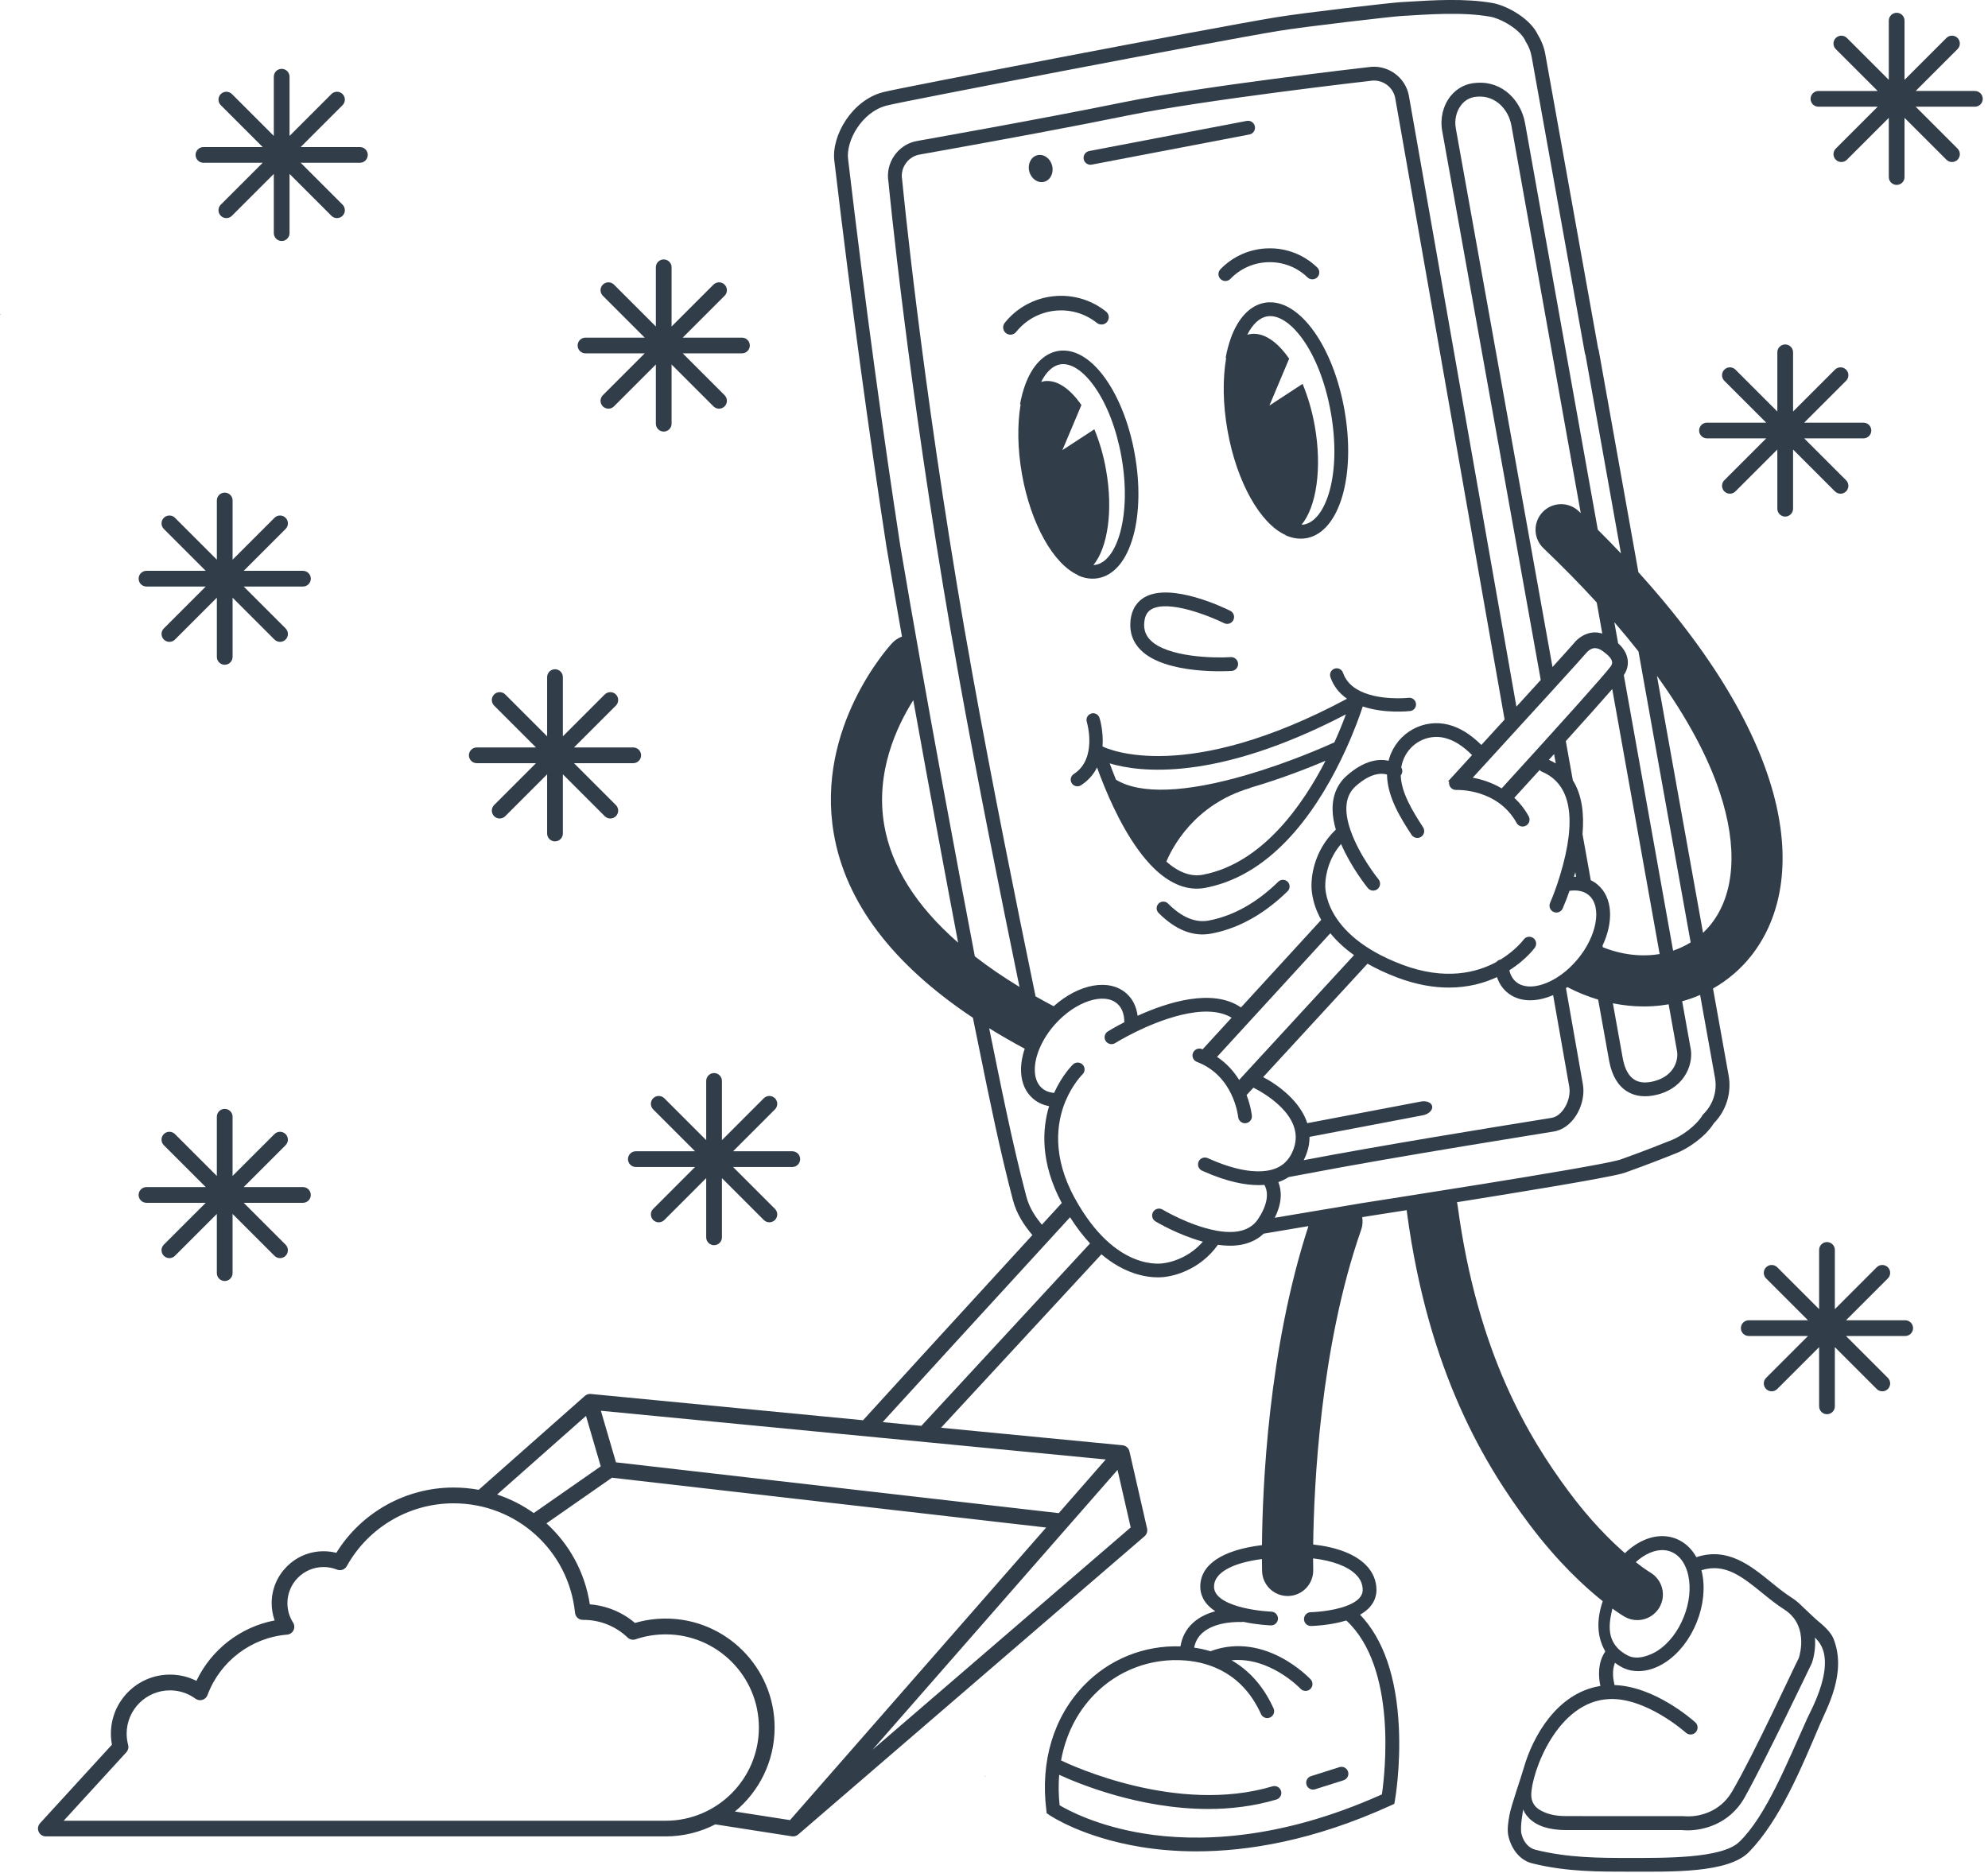 <svg width="226" height="213" viewBox="0 0 226 213" fill="none" xmlns="http://www.w3.org/2000/svg">
<g clip-path="url(#clip0_2451_43432)">
<path d="M-0.001 35.751C0.024 35.776 0.056 35.803 0.081 35.823C0.066 35.793 0.051 35.761 0.036 35.73L0 35.751H-0.001Z" fill="#313D49"/>
<path d="M206.448 184.136C206.307 184.02 205.07 182.842 204.61 182.402C204.335 182.137 204.027 181.896 203.689 181.681C202.892 181.172 202.102 180.534 201.34 179.915L201.315 179.895C199.018 178.031 196.413 175.917 192.91 177.049L192.846 177.07L192.812 177.011C192.274 176.055 191.492 175.352 190.557 174.979C189.091 174.394 187.414 174.657 185.832 175.717C185.447 175.974 185.079 176.275 184.729 176.615C183.021 175.127 180.724 172.833 178.308 169.568C173.804 163.484 167.963 153.94 165.703 137.071C165.687 136.946 165.661 136.826 165.628 136.706C173.214 135.496 182.267 134.007 184.35 133.459C184.523 133.413 184.661 133.372 184.761 133.336C187.267 132.446 189.872 131.414 190.665 131.09C191.793 130.635 193.786 129.379 194.827 127.738C196.241 126.299 196.87 124.279 196.513 122.287L194.739 112.407C196.42 111.452 197.907 110.183 199.118 108.638C205.32 100.719 204.685 85.429 186.257 65.066L181.729 39.728C181.718 39.724 181.707 39.721 181.695 39.717L175.671 6.151C175.533 5.382 175.256 4.658 174.849 3.994C173.965 2.067 171.257 0.619 169.667 0.342C166.553 -0.2 163.054 0.013 159.966 0.202L159.144 0.252C158.092 0.315 148.178 1.448 145.017 1.974C137.234 3.265 102.186 10.021 100.681 10.415C100.571 10.436 100.464 10.463 100.359 10.49C96.847 11.412 94.512 15.425 94.847 18.26C96.817 34.945 98.85 49.606 100.766 62.114C101.33 65.454 101.929 68.914 102.538 72.388C102.122 72.54 101.734 72.788 101.41 73.137C101.054 73.521 92.714 82.692 94.786 94.781C96.125 102.598 101.439 109.623 110.602 115.732C110.843 116.909 111.084 118.092 111.324 119.278C112.47 124.924 113.655 130.762 115.148 136.447C115.592 138.135 116.484 139.39 117.362 140.443C106.666 152.122 100.477 158.887 98.115 161.498L67.166 158.51C66.916 158.485 66.673 158.567 66.489 158.732L54.418 169.407C53.49 169.238 52.536 169.15 51.561 169.15C46.122 169.15 41.082 171.977 38.234 176.575C37.764 176.455 37.278 176.396 36.784 176.396C33.532 176.396 30.884 179.043 30.884 182.295C30.884 182.971 30.998 183.636 31.222 184.263C27.353 184.996 24.026 187.562 22.331 191.134C21.403 190.666 20.378 190.423 19.32 190.423C15.619 190.423 12.608 193.433 12.608 197.134C12.608 197.556 12.647 197.977 12.726 198.39L4.553 207.322C4.314 207.583 4.251 207.962 4.394 208.286C4.537 208.611 4.859 208.82 5.213 208.82H75.673C77.706 208.82 79.624 208.325 81.319 207.453L90.021 208.81C90.067 208.817 90.112 208.82 90.159 208.82C90.371 208.82 90.579 208.743 90.743 208.604L130.115 174.691V174.687C130.355 174.478 130.48 174.147 130.403 173.813L128.397 165.036C128.311 164.66 127.995 164.382 127.61 164.344L106.979 162.352C111.092 157.908 117.628 150.842 125.213 142.63C127.844 144.861 130.274 145.249 131.637 145.249C132.203 145.249 132.586 145.183 132.722 145.154C133.149 145.095 136.314 144.562 138.454 141.548C138.944 141.618 139.4 141.652 139.822 141.652C141.668 141.652 142.875 141.031 143.66 140.28C144.805 140.087 146.004 139.885 147.268 139.673C147.778 139.587 148.269 139.504 148.747 139.424C144.164 153.47 143.519 169.252 143.464 175.699C138.967 176.248 136.45 177.907 136.45 180.417C136.45 181.279 136.804 182.338 138.161 183.216C137.277 183.459 136.351 183.866 135.606 184.553C134.839 185.257 134.37 186.151 134.197 187.213C130.069 187.072 126.105 188.663 123.228 191.649C119.775 195.234 118.258 200.27 118.949 205.835L118.992 206.185L119.284 206.385C119.436 206.489 123.06 208.933 129.695 210.022C131.477 210.315 133.587 210.521 135.992 210.521C141.785 210.521 149.299 209.33 158.133 205.291L158.507 205.119L158.579 204.715C158.605 204.562 159.237 200.919 159.026 196.439C158.756 190.702 157.273 186.393 154.618 183.611C156.118 182.754 156.474 181.653 156.48 180.82C156.487 179.736 156.059 178.737 155.244 177.927C154.014 176.707 151.947 175.921 149.285 175.629C149.364 169.216 150.057 153.211 154.74 139.841C154.908 139.361 154.938 138.868 154.86 138.401C155.108 138.362 155.684 138.271 156.506 138.144C157.404 138.003 158.573 137.82 159.921 137.609C159.925 137.686 159.93 137.763 159.941 137.842C162.392 156.15 168.872 166.684 173.874 173.348C177.107 177.653 180.166 180.457 182.201 182.075C181.525 184.077 181.485 185.998 182.469 187.744L182.494 187.789L182.465 187.832C181.634 189.089 181.707 190.591 181.916 191.629L181.934 191.715L181.848 191.73C176.998 192.547 174.253 197.44 173.225 201.038C172.911 202.137 171.773 205.382 171.6 206.38C171.471 207.111 171.298 208.062 171.489 208.836C171.881 210.421 172.885 211.559 174.175 211.883C178.078 212.859 181.796 212.831 185.233 212.831C189.958 212.831 196.464 213.027 198.835 210.587C202.325 206.995 204.744 201.136 206.901 196.065C207.689 194.209 209.972 190.228 208.444 186.362C208.129 185.568 207.355 184.885 206.45 184.138L206.448 184.136ZM195.499 90.074C197.571 96.298 197.231 101.618 194.541 105.053C194.251 105.423 193.936 105.765 193.604 106.077L189.728 84.479L188.363 76.849C191.716 81.499 194.126 85.949 195.499 90.072V90.074ZM190.62 119.369C190.875 120.424 190.405 122.321 188.056 122.939C188.051 122.939 188.045 122.943 188.04 122.943C187.121 123.184 186.366 123.125 185.794 122.766C185.154 122.364 184.716 121.572 184.493 120.42L183.356 114.087C184.521 114.322 185.698 114.445 186.865 114.445C187.507 114.445 188.147 114.409 188.782 114.336C189.089 114.3 189.393 114.254 189.695 114.202L190.62 119.369ZM182.211 107.712L182.179 107.531C183.468 104.785 183.329 102.028 181.609 100.583C181.374 100.387 181.119 100.224 180.843 100.092L179.903 94.851C180.101 92.595 179.864 90.412 178.803 88.729L178.004 84.274C180.329 81.699 182.138 79.674 183.282 78.356L184.114 83.001L188.673 108.484C186.627 108.829 184.393 108.581 182.213 107.712H182.211ZM148.545 131.146C148.777 130.499 148.876 129.875 148.87 129.274L161.756 126.821C161.779 126.816 161.802 126.812 161.824 126.807C162.435 126.665 162.875 126.233 162.816 125.816C162.755 125.385 162.183 125.135 161.536 125.258L148.615 127.718C147.833 125.296 145.432 123.44 143.598 122.48C147.604 118.132 151.608 113.78 155.462 109.584C156.431 110.136 157.545 110.665 158.831 111.152C161.021 111.979 162.984 112.299 164.713 112.299C166.928 112.299 168.757 111.772 170.18 111.109C170.413 111.808 170.804 112.401 171.346 112.854C172.051 113.446 172.943 113.746 173.949 113.746C174.557 113.746 175.208 113.637 175.882 113.415C176.109 113.34 176.336 113.252 176.563 113.156L178.396 123.574C178.644 125.001 177.704 126.774 176.533 127.082C176.493 127.093 176.454 127.102 176.415 127.109L176.352 127.12H176.349C176.166 127.152 175.574 127.246 174.668 127.393C169.81 128.176 156.982 130.247 148.205 131.927C148.332 131.682 148.446 131.423 148.545 131.148V131.146ZM138.357 120.177C142.7 115.437 147.057 110.681 151.236 106.12C151.904 106.945 152.782 107.79 153.93 108.607C149.687 113.224 145.268 118.026 140.868 122.802C140.288 121.867 139.48 120.928 138.357 120.177ZM129.327 115.505C129.192 114.468 128.769 113.601 128.073 112.981C126.103 111.214 122.638 111.878 119.783 114.422C119.078 114.05 118.392 113.674 117.725 113.297C115.461 102.348 112.751 88.853 110.625 77.074L110.496 76.361C110.421 75.942 110.346 75.527 110.275 75.111L110.278 75.088L110.224 74.798C110.051 73.863 109.888 72.935 109.727 72.014L109.67 71.69L109.667 71.685C104.711 43.012 102.59 20.753 102.569 20.535L102.563 20.474L102.553 20.413C102.442 19.762 102.592 19.11 102.976 18.571C103.311 18.099 103.793 17.763 104.34 17.618C104.41 17.601 104.475 17.588 104.546 17.577L104.637 17.565L104.709 17.545L105.124 17.472C114.358 15.827 122.534 14.291 128.145 13.143C136.945 11.35 155.543 9.219 155.709 9.203L155.754 9.197L155.804 9.19C157.129 8.976 158.391 9.873 158.618 11.191L171.046 81.819C170.216 82.727 169.335 83.693 168.403 84.71C167.195 83.512 165.982 82.759 164.718 82.421C161.836 81.653 158.861 83.305 157.947 86.183C157.913 86.291 157.883 86.398 157.856 86.505C156.791 86.271 155.119 86.401 153.061 88.241C151.965 89.228 150.908 91.075 151.86 94.334C149.178 96.879 149.095 100.086 149.097 100.517C149.078 100.841 149.04 102.527 150.199 104.602C147.215 107.86 144.15 111.205 141.078 114.558C137.826 112.323 132.672 113.984 129.325 115.507L129.327 115.505ZM176.511 40.502L179.703 58.347C179.628 58.276 179.554 58.204 179.479 58.133C178.317 57.024 176.477 57.069 175.369 58.231C174.26 59.393 174.303 61.233 175.465 62.341C177.638 64.412 179.656 66.472 181.519 68.508L182.15 72.037C181.889 71.962 181.621 71.919 181.349 71.914H181.303C181.24 71.914 181.18 71.916 181.126 71.919C180.296 71.978 179.458 72.454 178.882 73.192C178.714 73.394 177.872 74.329 176.492 75.849L171.648 48.862L165.498 14.591C165.326 13.635 165.559 12.641 166.118 11.931C166.435 11.532 167.003 11.044 167.929 10.992C170.066 10.822 171.5 12.505 171.815 14.254L176.51 40.504L176.511 40.502ZM180.287 74.299C180.513 74.008 180.883 73.729 181.255 73.702C181.269 73.702 181.285 73.702 181.303 73.702C181.308 73.702 181.314 73.702 181.319 73.702C181.609 73.707 181.886 73.813 182.12 73.983C182.717 74.412 183.629 75.08 183.118 75.767C182.342 76.809 177.584 82.107 170.713 89.647C169.558 88.956 168.375 88.609 167.423 88.434C174.931 80.224 180.014 74.649 180.284 74.299H180.287ZM179.322 109.101C178.178 110.467 176.783 111.47 175.394 111.926C174.135 112.339 173.054 112.242 172.351 111.652C171.972 111.336 171.713 110.885 171.587 110.336C173.479 109.131 174.443 107.819 174.484 107.76C174.738 107.409 174.659 106.92 174.309 106.668C173.958 106.414 173.47 106.492 173.216 106.841C173.195 106.87 172.308 108.053 170.601 109.104C170.406 109.137 170.234 109.24 170.116 109.389C167.904 110.588 164.303 111.545 159.385 109.686C150.261 106.233 150.656 100.665 150.662 100.61L150.665 100.565V100.519C150.665 100.496 150.644 98.064 152.457 95.972C153.612 98.654 155.414 100.878 155.5 100.984C155.654 101.173 155.879 101.272 156.106 101.272C156.279 101.272 156.455 101.214 156.601 101.095C156.936 100.821 156.986 100.328 156.714 99.993C156.692 99.966 154.504 97.265 153.526 94.399C152.741 92.139 152.938 90.458 154.111 89.403C155.822 87.873 157.055 87.894 157.677 88.071C157.711 90.687 159.324 93.171 160.468 94.93C160.619 95.16 160.869 95.286 161.125 95.286C161.271 95.286 161.42 95.245 161.55 95.159C161.913 94.923 162.015 94.438 161.779 94.075C160.468 92.058 159.303 90.083 159.24 88.171C159.458 87.907 159.469 87.542 159.297 87.263C159.331 87.059 159.378 86.856 159.442 86.653C160.102 84.574 162.244 83.378 164.316 83.93C165.326 84.201 166.324 84.835 167.348 85.863C166.474 86.82 165.564 87.816 164.62 88.847C164.665 88.858 164.706 88.872 164.749 88.887C164.736 88.949 164.727 89.012 164.731 89.078C164.75 89.509 165.119 89.84 165.546 89.825C165.739 89.818 170.266 89.688 172.413 93.582C172.557 93.841 172.823 93.986 173.1 93.986C173.227 93.986 173.357 93.954 173.477 93.888C173.856 93.678 173.994 93.203 173.785 92.824C173.316 91.973 172.755 91.282 172.152 90.719C173.157 89.616 174.116 88.561 175.024 87.562C175.097 87.642 175.187 87.708 175.294 87.753C178.61 89.153 179.302 93.119 177.346 99.543C176.991 100.712 176.62 101.735 176.215 102.672C176.043 103.068 176.225 103.53 176.622 103.701C176.724 103.746 176.83 103.766 176.933 103.766C177.235 103.766 177.523 103.589 177.652 103.294C177.924 102.668 178.179 102.008 178.424 101.298C179.052 101.209 179.939 101.22 180.604 101.779C182.149 103.076 181.562 106.426 179.324 109.099L179.322 109.101ZM179.174 99.696C179.095 99.693 179.013 99.696 178.932 99.7C178.982 99.528 179.032 99.357 179.081 99.181L179.174 99.696ZM176.862 86.811C176.62 86.661 176.359 86.525 176.082 86.4C176.281 86.18 176.477 85.963 176.672 85.749L176.864 86.811H176.862ZM185.719 83.038L184.598 76.77C184.972 76.235 185.127 75.601 185.029 74.971C184.906 74.179 184.435 73.587 183.949 73.144L183.522 70.754C184.485 71.869 185.401 72.976 186.266 74.074L188.022 83.897L192.197 107.161C191.573 107.551 190.904 107.865 190.201 108.1L185.719 83.038ZM96.409 18.078C96.164 16.009 97.972 12.746 100.757 12.015C100.852 11.99 100.949 11.969 101.045 11.949C101.052 11.947 101.063 11.944 101.077 11.94C102.49 11.568 137.64 4.795 145.273 3.528C148.377 3.013 158.271 1.883 159.233 1.824C162.464 1.633 166.193 1.338 169.394 1.894C170.595 2.103 172.891 3.351 173.449 4.733C173.772 5.233 174.005 5.806 174.117 6.43L180.193 40.277C180.203 40.277 180.214 40.28 180.225 40.282L184.274 62.93C183.429 62.041 182.553 61.142 181.641 60.235L177.911 39.386L173.366 13.975C172.928 11.529 170.878 9.178 167.826 9.421C166.658 9.485 165.614 10.03 164.885 10.953C164.05 12.011 163.699 13.474 163.949 14.867L170.1 49.138L175.136 77.206L175.156 77.317C174.344 78.207 173.418 79.225 172.388 80.353L160.172 10.924C159.798 8.759 157.717 7.288 155.553 7.638C155.316 7.66 136.621 9.811 127.828 11.604C118.111 13.59 104.503 15.982 104.364 16.011L104.326 16.022C104.192 16.041 104.069 16.065 103.94 16.099C103.033 16.336 102.243 16.887 101.696 17.658C101.065 18.539 100.818 19.614 101.002 20.681C101.029 20.967 103.193 43.547 108.172 72.28C108.172 72.282 108.175 72.284 108.177 72.288C108.34 73.214 108.504 74.147 108.678 75.086C108.678 75.089 108.678 75.091 108.676 75.095C108.801 75.847 108.943 76.597 109.077 77.355C111.122 88.69 113.704 101.59 115.896 112.223C114.04 111.093 112.35 109.936 110.822 108.75C109.202 100.265 105.315 79.675 102.331 61.973C100.42 49.488 98.387 34.818 96.411 18.08L96.409 18.078ZM100.527 93.857C99.475 87.839 101.95 82.581 103.824 79.623C105.799 90.628 107.745 100.993 108.921 107.19C104.167 103.042 101.353 98.582 100.527 93.857ZM116.672 136.048C115.014 129.735 113.757 123.322 112.452 116.923C113.732 117.715 115.079 118.491 116.493 119.251C116.182 120.173 116.035 121.089 116.08 121.943C116.144 123.157 116.593 124.171 117.374 124.872C117.898 125.344 118.54 125.65 119.264 125.78C118.467 128.412 118.258 132.215 120.703 136.796C119.929 137.641 119.173 138.466 118.44 139.267C117.761 138.423 117.035 137.427 116.672 136.047V136.048ZM125.702 165.96L120.362 172.061L70.025 166.284L68.31 160.42L125.702 165.959V165.96ZM66.617 161.008L68.294 166.74L60.674 172.054C59.412 171.154 58.012 170.441 56.514 169.946L66.617 161.008ZM7.246 207.032L14.364 199.253C14.569 199.028 14.646 198.711 14.568 198.416C14.455 197.998 14.398 197.567 14.398 197.136C14.398 194.422 16.606 192.214 19.32 192.214C20.371 192.214 21.376 192.541 22.223 193.162C22.45 193.328 22.742 193.376 23.008 193.296C23.276 193.215 23.493 193.013 23.589 192.75C25.014 188.912 28.565 186.214 32.636 185.878C32.949 185.853 33.224 185.665 33.364 185.384C33.503 185.104 33.485 184.769 33.316 184.506C32.895 183.847 32.674 183.083 32.674 182.3C32.674 180.033 34.517 178.19 36.784 178.19C37.313 178.19 37.825 178.288 38.307 178.483C38.726 178.651 39.203 178.483 39.423 178.088C41.873 173.682 46.523 170.945 51.561 170.945C58.709 170.945 64.645 176.298 65.371 183.398C65.419 183.872 65.829 184.224 66.306 184.201H66.338C68.214 184.201 69.995 184.914 71.348 186.208C71.589 186.439 71.938 186.516 72.256 186.409C73.35 186.035 74.5 185.846 75.675 185.846C81.518 185.846 86.272 190.6 86.272 196.443C86.272 202.285 81.518 207.04 75.675 207.04H7.246V207.032ZM88.06 196.435C88.06 189.606 82.503 184.05 75.675 184.05C74.484 184.05 73.313 184.219 72.185 184.549C70.733 183.317 68.949 182.583 67.052 182.434C66.496 178.774 64.701 175.569 62.122 173.225L69.567 168.034L118.93 173.698L89.81 206.968L83.547 205.992C86.302 203.718 88.06 200.279 88.06 196.435ZM128.538 173.688L99.191 198.967L127.043 167.146L128.54 173.688H128.538ZM100.337 161.714C103.872 157.827 111.937 149.016 121.647 138.416C122.397 139.597 123.16 140.581 123.918 141.394C115.704 150.287 108.728 157.831 104.743 162.138L100.337 161.712V161.714ZM138.155 139.914C135.177 139.347 132.194 137.563 132.164 137.545C131.794 137.321 131.313 137.439 131.089 137.811C130.866 138.181 130.984 138.662 131.354 138.886C131.47 138.956 133.925 140.425 136.746 141.192C134.921 143.302 132.523 143.604 132.496 143.608L132.407 143.624C132.187 143.672 126.856 144.738 122.193 136.267C119.579 131.511 120.131 127.722 121.061 125.376C121.074 125.346 121.086 125.316 121.099 125.285L121.118 125.237C121.941 123.265 123.047 122.181 123.06 122.171C123.371 121.87 123.38 121.375 123.08 121.064C122.779 120.753 122.284 120.744 121.973 121.044C121.921 121.094 120.757 122.233 119.831 124.277C119.27 124.23 118.789 124.039 118.422 123.708C117.832 123.179 117.673 122.41 117.644 121.859C117.557 120.209 118.445 118.133 119.965 116.446C122.295 113.853 125.531 112.8 127.031 114.146C127.68 114.726 127.814 115.604 127.814 116.238C127.814 116.238 127.814 116.238 127.814 116.24C126.689 116.821 125.976 117.263 125.942 117.286C125.575 117.515 125.463 117.998 125.692 118.364C125.84 118.602 126.096 118.732 126.357 118.732C126.498 118.732 126.641 118.695 126.77 118.614C126.779 118.609 127.723 118.023 129.13 117.331C131.451 116.192 136.95 113.873 140.011 115.725C138.91 116.927 137.81 118.126 136.714 119.322C136.684 119.312 136.657 119.297 136.627 119.287C136.223 119.133 135.77 119.337 135.616 119.741C135.463 120.145 135.666 120.597 136.071 120.751C140.229 122.328 140.737 126.83 140.757 127.021C140.798 127.423 141.137 127.726 141.534 127.726C141.561 127.726 141.586 127.726 141.613 127.722C142.042 127.679 142.357 127.298 142.314 126.867C142.305 126.773 142.198 125.784 141.715 124.523C141.974 124.243 142.232 123.962 142.491 123.681C143.299 124.08 148.446 126.798 147.07 130.617C146.541 132.094 145.529 132.916 143.978 133.132C142.79 133.306 140.699 133.206 137.463 131.765C137.308 131.695 137.256 131.672 137.181 131.652C136.762 131.537 136.333 131.786 136.221 132.204C136.113 132.601 136.332 133.011 136.714 133.145C136.739 133.156 136.777 133.172 136.825 133.195C139.575 134.421 141.635 134.761 143.07 134.761C143.312 134.761 143.533 134.75 143.739 134.734C144.03 135.231 144.44 136.494 143.011 138.636C142.133 139.942 140.499 140.373 138.153 139.916L138.155 139.914ZM154.913 180.809C154.908 181.522 154.325 182.114 153.179 182.568C151.391 183.275 149.035 183.326 149.01 183.326C148.577 183.334 148.234 183.691 148.241 184.124C148.248 184.551 148.597 184.893 149.024 184.893C149.029 184.893 149.033 184.893 149.038 184.893C149.135 184.893 151.166 184.846 153.054 184.269C158.849 189.64 157.438 201.688 157.098 204.043C145.184 209.401 135.822 209.428 130.042 208.497C124.751 207.644 121.426 205.856 120.458 205.28C120.333 204.093 120.319 202.934 120.41 201.815C122.452 202.757 129.462 205.702 137.361 205.702C139.895 205.702 142.52 205.398 145.101 204.629C145.516 204.506 145.752 204.07 145.629 203.655C145.505 203.24 145.069 203.006 144.654 203.128C133.85 206.349 121.79 200.746 120.623 200.183C121.143 197.313 122.404 194.764 124.353 192.74C127.079 189.91 130.898 188.481 134.83 188.822C137.571 189.06 141.275 190.308 143.351 194.907C143.53 195.3 143.993 195.475 144.386 195.298C144.779 195.119 144.955 194.656 144.778 194.263C143.549 191.542 141.824 189.842 140.008 188.794C144.345 188.361 147.81 191.987 147.849 192.03C148.003 192.194 148.212 192.278 148.421 192.278C148.613 192.278 148.804 192.209 148.956 192.068C149.272 191.773 149.289 191.279 148.995 190.963C148.942 190.905 147.647 189.529 145.593 188.452C142.9 187.043 140.147 186.809 137.612 187.764C136.975 187.573 136.351 187.442 135.754 187.355C135.883 186.693 136.181 186.153 136.657 185.713C138.2 184.29 141.055 184.444 141.086 184.444C141.168 184.449 141.248 184.438 141.325 184.419C142.959 184.773 144.409 184.825 144.474 184.826C144.899 184.843 145.268 184.503 145.282 184.07C145.296 183.637 144.958 183.276 144.526 183.262C144.509 183.262 142.95 183.205 141.34 182.817C139.822 182.45 138.012 181.737 138.012 180.423C138.012 178.858 140.036 177.728 143.456 177.281C143.46 178.061 143.473 178.54 143.476 178.66C143.521 180.237 144.813 181.485 146.381 181.485C146.41 181.485 146.437 181.485 146.465 181.485C148.071 181.438 149.335 180.101 149.289 178.495C149.289 178.465 149.276 178.011 149.274 177.206C151.481 177.467 153.193 178.102 154.139 179.041C154.663 179.561 154.917 180.14 154.912 180.811L154.913 180.809ZM154.516 136.862C153.301 137.064 149.489 137.706 144.914 138.476C145.836 136.638 145.67 135.278 145.323 134.42C145.749 134.275 146.138 134.082 146.496 133.847C147.107 133.735 147.697 133.626 148.257 133.518C159.043 131.446 176.515 128.704 176.69 128.657C176.772 128.643 176.853 128.625 176.932 128.604C179.014 128.056 180.309 125.4 179.946 123.301L178.02 112.36C178.076 112.324 178.129 112.285 178.185 112.248C179.318 112.839 180.491 113.313 181.682 113.669L182.946 120.708C183.257 122.315 183.933 123.456 184.957 124.098C185.9 124.69 187.103 124.817 188.439 124.464C188.446 124.463 188.453 124.461 188.46 124.459C191.714 123.603 192.578 120.751 192.161 119.042L191.233 113.855C191.934 113.662 192.615 113.424 193.273 113.138L194.964 122.56C195.25 124.159 194.68 125.711 193.584 126.748C192.853 128.019 191.135 129.195 190.073 129.626C189.168 129.995 186.624 130.998 184.233 131.847C184.164 131.872 184.069 131.899 183.949 131.931C180.439 132.855 155.863 136.638 154.518 136.858L154.516 136.862ZM184.673 183.834C185.133 184.101 185.635 184.227 186.13 184.227C187.133 184.227 188.108 183.709 188.648 182.779C189.454 181.39 188.982 179.611 187.595 178.805C187.582 178.798 186.971 178.429 185.96 177.634C186.204 177.41 186.456 177.21 186.717 177.035C187.85 176.277 189.004 176.069 189.967 176.452C190.72 176.752 191.312 177.398 191.678 178.322L191.687 178.352C191.693 178.37 191.698 178.388 191.709 178.41L191.725 178.438C191.803 178.653 191.87 178.878 191.921 179.112C192.243 180.553 192.064 182.241 191.415 183.866C190.766 185.492 189.733 186.84 188.506 187.662C187.729 188.182 186.191 188.835 185.074 188.263C182.403 186.897 182.928 184.539 183.3 182.913C184.112 183.502 184.609 183.797 184.673 183.832V183.834ZM182.985 193.201C187.121 193.044 191.474 196.868 191.659 197.031C191.986 197.324 192.49 197.295 192.781 196.97C193.075 196.643 193.048 196.14 192.722 195.847C192.261 195.434 188.079 191.801 183.608 191.615H183.545L183.531 191.551C183.377 190.918 183.255 189.994 183.556 189.18L183.595 189.075L183.684 189.142C183.987 189.371 184.319 189.566 184.673 189.722C185.138 189.926 185.658 190.026 186.266 190.026C187.294 190.026 188.376 189.665 189.395 188.982C190.884 187.982 192.127 186.375 192.894 184.455C193.661 182.534 193.867 180.514 193.475 178.764C193.47 178.735 193.463 178.708 193.455 178.681L193.423 178.553L193.5 178.529C196.143 177.739 198.077 179.309 200.323 181.129C201.127 181.782 201.957 182.454 202.838 183.017C203.984 183.748 204.626 184.832 204.748 186.239C204.841 187.322 204.583 188.252 204.498 188.526C203.913 189.629 199.454 199.373 196.897 203.732C195.515 206.088 193.155 206.543 191.946 206.543C191.657 206.543 191.451 206.525 191.371 206.517L178.069 206.512C176.588 206.512 175.707 206.21 174.995 205.777C174.459 205.452 174.069 204.873 174.076 204.088C174.096 201.599 177.001 193.412 182.991 193.201H182.985ZM205.424 195.468L205.345 195.438L205.415 195.488C203.201 200.358 200.763 206.543 197.707 209.462C195.723 211.357 189.156 211.27 185.213 211.27C181.879 211.27 178.292 211.273 174.554 210.34C173.844 210.163 173.213 209.546 172.964 208.543C172.769 207.755 173.17 205.75 173.17 205.75L173.313 206.096C173.458 206.335 173.627 206.551 173.817 206.743C174.713 207.646 176.139 208.103 178.06 208.103H191.226C191.314 208.112 191.557 208.132 191.898 208.132C193.354 208.132 196.549 207.596 198.351 204.361C200.752 200.058 205.874 189.312 205.928 189.212L205.978 189.098C206.25 188.324 206.382 187.355 206.341 186.441L206.33 186.2L206.488 186.382C209.087 189.007 205.692 194.776 205.422 195.468H205.424Z" fill="#313D49"/>
<path d="M111.991 202.015C112.019 201.988 112.047 201.955 112.069 201.927C112.036 201.943 112.002 201.96 111.969 201.977L111.992 202.017L111.991 202.015Z" fill="#313D49"/>
<path d="M122.524 65.375C122.524 65.375 122.534 65.371 122.54 65.371L122.518 65.418C122.792 65.543 123.078 65.641 123.371 65.708C123.859 65.818 124.347 65.831 124.826 65.749C126.664 65.421 128.091 63.705 128.846 60.911C129.547 58.313 129.606 55.035 129.008 51.68C128.417 48.325 127.235 45.27 125.683 43.073C124.169 40.929 122.436 39.808 120.757 39.863C120.587 39.869 120.417 39.886 120.248 39.917C118.649 40.205 117.332 41.58 116.534 43.789C116.303 44.417 116.11 45.15 115.96 45.965L116.026 45.978C115.646 48.259 115.665 51.014 116.18 53.918C117.187 59.627 119.797 64.154 122.515 65.377H122.522L122.524 65.375ZM118.626 43.366C118.537 43.382 118.449 43.403 118.361 43.428C118.937 42.282 119.684 41.585 120.518 41.435C121.714 41.227 123.137 42.145 124.422 43.963C125.846 45.978 126.934 48.814 127.489 51.948C128.046 55.084 127.998 58.123 127.356 60.507C126.775 62.659 125.754 64.014 124.558 64.227C124.472 64.243 124.387 64.25 124.299 64.254C125.917 62.294 126.563 58.089 125.742 53.453C125.447 51.758 124.978 50.19 124.408 48.814L120.775 51.186L122.937 46.06C121.624 44.16 120.085 43.098 118.626 43.362V43.366Z" fill="#313D49"/>
<path d="M144.283 34.374C144.111 34.379 143.939 34.397 143.768 34.428C142.123 34.719 140.757 36.146 139.925 38.445C139.677 39.139 139.478 39.897 139.332 40.702L139.391 40.712C138.99 43.079 139.012 45.928 139.546 48.944C140.592 54.864 143.299 59.557 146.121 60.826H146.128C146.128 60.826 146.144 60.823 146.151 60.821L146.131 60.862C146.401 60.985 146.696 61.086 147.006 61.157C147.517 61.272 148.021 61.282 148.509 61.198C152.266 60.531 154.168 54.134 152.843 46.632C151.572 39.468 147.882 34.26 144.283 34.378V34.374ZM148.236 59.645C148.143 59.661 148.051 59.669 147.958 59.673C149.646 57.646 150.317 53.274 149.469 48.458C149.16 46.703 148.672 45.073 148.082 43.651L144.311 46.115L146.553 40.787C145.196 38.815 143.592 37.726 142.082 37.996C141.983 38.012 141.888 38.038 141.794 38.064C142.394 36.863 143.174 36.132 144.041 35.978C146.523 35.531 150.034 39.822 151.291 46.902C152.541 53.977 150.721 59.203 148.236 59.643V59.645Z" fill="#313D49"/>
<path d="M130.914 69.273C132.852 68.18 137.519 70.049 139.155 70.862C139.543 71.055 140.016 70.898 140.21 70.508C140.403 70.118 140.245 69.646 139.856 69.453C139.178 69.115 133.142 66.203 130.136 67.903C129.462 68.286 128.631 69.081 128.508 70.699C128.409 71.949 128.797 73.025 129.661 73.898C132.489 76.759 139.707 76.315 140.013 76.294C140.065 76.29 140.115 76.283 140.161 76.27C140.519 76.176 140.771 75.84 140.746 75.457C140.717 75.023 140.342 74.694 139.909 74.724C138.023 74.847 132.707 74.742 130.78 72.791C130.245 72.251 130.017 71.606 130.077 70.823C130.154 69.816 130.591 69.457 130.912 69.274L130.914 69.273Z" fill="#313D49"/>
<path d="M124.699 36.722C124.912 36.892 125.184 36.94 125.428 36.876C125.595 36.833 125.749 36.736 125.865 36.591C126.151 36.234 126.092 35.712 125.734 35.426C122.207 32.608 117.041 33.184 114.222 36.709C113.936 37.067 113.995 37.589 114.352 37.875C114.71 38.159 115.232 38.102 115.518 37.745C117.767 34.934 121.887 34.473 124.701 36.722H124.699Z" fill="#313D49"/>
<path d="M138.758 31.735C139.071 32.037 139.57 32.026 139.872 31.715C141.021 30.521 142.57 29.845 144.227 29.813C145.884 29.779 147.454 30.394 148.647 31.544C148.852 31.742 149.137 31.807 149.394 31.739C149.528 31.703 149.657 31.631 149.761 31.524C150.063 31.211 150.054 30.712 149.739 30.41C148.243 28.969 146.274 28.197 144.195 28.238C142.119 28.279 140.179 29.127 138.736 30.623C138.434 30.936 138.443 31.435 138.758 31.737V31.735Z" fill="#313D49"/>
<path d="M124.117 18.719L142.03 15.294C142.048 15.29 142.066 15.287 142.084 15.281C142.481 15.178 142.734 14.781 142.656 14.373C142.574 13.946 142.162 13.667 141.735 13.747L123.822 17.173C123.391 17.261 123.116 17.668 123.196 18.094C123.278 18.521 123.69 18.8 124.117 18.719Z" fill="#313D49"/>
<path d="M137.029 100.955C137.365 100.892 137.697 100.817 138.024 100.73C145.387 98.791 150.191 91.347 152.959 85.302C154.012 83.008 154.654 81.157 154.92 80.333C157.407 81.173 160.17 80.869 160.309 80.853C160.345 80.85 160.381 80.843 160.415 80.834C160.774 80.739 161.017 80.394 160.972 80.015C160.924 79.6 160.549 79.301 160.134 79.35C160.098 79.353 156.513 79.746 154.244 78.372C153.472 77.91 152.945 77.281 152.675 76.501C152.537 76.106 152.106 75.899 151.711 76.035C151.316 76.172 151.107 76.603 151.244 76.999C151.593 78.003 152.229 78.828 153.134 79.455C134.903 89.21 126.024 85.219 125.339 84.881C125.464 83.19 125.03 81.747 124.996 81.635C124.871 81.236 124.435 81.009 124.05 81.138C123.651 81.261 123.428 81.685 123.549 82.083C123.562 82.124 124.797 86.267 122.067 88.019C121.715 88.246 121.613 88.713 121.84 89.065C122.023 89.348 122.361 89.469 122.67 89.389C122.745 89.369 122.818 89.337 122.886 89.294C123.757 88.734 124.336 88.026 124.715 87.268C124.932 87.873 125.214 88.62 125.559 89.459C126.734 92.33 128.663 96.269 131.18 98.731C133.086 100.581 135.055 101.33 137.03 100.957L137.029 100.955ZM136.748 99.467C135.398 99.721 134.003 99.219 132.595 97.976C133.22 96.469 135.729 91.475 142.126 89.605L142.119 89.584C145.598 88.572 148.77 87.32 150.688 86.508C148.155 91.441 143.533 98.18 136.746 99.467H136.748ZM153.004 81.232C152.693 82.08 152.256 83.181 151.697 84.417C150.654 84.89 146.471 86.739 141.695 88.128C134.719 90.161 129.602 90.34 126.866 88.659C126.584 87.964 126.344 87.329 126.154 86.807C129.523 87.817 138.214 88.936 153.002 81.232H153.004Z" fill="#313D49"/>
<path d="M138.668 105.945C141.395 105.228 143.984 103.683 146.378 101.344C146.676 101.051 146.682 100.572 146.39 100.273C146.099 99.975 145.62 99.969 145.319 100.261C142.856 102.666 140.193 104.153 137.406 104.679C135.897 104.961 134.342 104.309 132.783 102.744C132.488 102.448 132.008 102.448 131.712 102.743C131.415 103.038 131.415 103.517 131.71 103.812C133.644 105.753 135.654 106.545 137.685 106.165C138.014 106.104 138.341 106.029 138.667 105.945H138.668Z" fill="#313D49"/>
<path d="M118.705 20.671C119.42 20.483 119.824 19.654 119.604 18.82C119.384 17.987 118.626 17.463 117.911 17.653C117.196 17.841 116.792 18.67 117.012 19.503C117.232 20.337 117.99 20.861 118.705 20.671Z" fill="#313D49"/>
<path d="M148.527 202.95C148.633 203.284 148.94 203.497 149.273 203.497C149.351 203.497 149.43 203.485 149.509 203.46L152.739 202.437C153.152 202.306 153.379 201.867 153.249 201.455C153.118 201.044 152.679 200.815 152.267 200.946L149.037 201.969C148.624 202.099 148.397 202.539 148.527 202.95Z" fill="#313D49"/>
<path d="M90.963 131.807C90.963 131.313 90.563 130.913 90.069 130.913H83.336L88.097 126.151C88.446 125.803 88.446 125.236 88.097 124.886C87.749 124.537 87.182 124.537 86.831 124.886L82.07 129.647V122.913C82.07 122.42 81.67 122.02 81.176 122.02C80.683 122.02 80.282 122.42 80.282 122.913V129.647L75.521 124.886C75.172 124.537 74.606 124.537 74.255 124.886C73.906 125.234 73.906 125.801 74.255 126.151L79.016 130.913H72.283C71.79 130.913 71.389 131.313 71.389 131.807C71.389 132.3 71.79 132.701 72.283 132.701H79.016L74.255 137.462C73.906 137.81 73.906 138.377 74.255 138.728C74.43 138.903 74.659 138.99 74.888 138.99C75.117 138.99 75.346 138.903 75.521 138.728L80.282 133.966V140.7C80.282 141.193 80.683 141.594 81.176 141.594C81.67 141.594 82.07 141.193 82.07 140.7V133.966L86.831 138.728C87.007 138.903 87.236 138.99 87.464 138.99C87.693 138.99 87.922 138.903 88.097 138.728C88.446 138.379 88.446 137.812 88.097 137.462L83.336 132.701H90.069C90.563 132.701 90.963 132.3 90.963 131.807Z" fill="#313D49"/>
<path d="M54.2 86.782H60.933L56.172 91.543C55.824 91.891 55.824 92.458 56.172 92.809C56.347 92.984 56.576 93.072 56.805 93.072C57.034 93.072 57.263 92.984 57.438 92.809L62.199 88.047V94.781C62.199 95.274 62.6 95.675 63.093 95.675C63.587 95.675 63.987 95.274 63.987 94.781V88.047L68.748 92.809C68.924 92.984 69.152 93.072 69.381 93.072C69.61 93.072 69.839 92.984 70.014 92.809C70.363 92.46 70.363 91.893 70.014 91.543L65.253 86.782H71.986C72.48 86.782 72.88 86.381 72.88 85.888C72.88 85.394 72.48 84.994 71.986 84.994H65.253L70.014 80.233C70.363 79.884 70.363 79.317 70.014 78.967C69.666 78.618 69.099 78.618 68.748 78.967L63.987 83.728V76.995C63.987 76.501 63.587 76.101 63.093 76.101C62.6 76.101 62.199 76.501 62.199 76.995V83.728L57.438 78.967C57.089 78.618 56.523 78.618 56.172 78.967C55.824 79.315 55.824 79.882 56.172 80.233L60.933 84.994H54.2C53.707 84.994 53.306 85.394 53.306 85.888C53.306 86.381 53.707 86.782 54.2 86.782Z" fill="#313D49"/>
<path d="M216.588 150.131H209.855L214.616 145.37C214.964 145.022 214.964 144.455 214.616 144.104C214.265 143.756 213.7 143.756 213.35 144.104L208.589 148.866V142.132C208.589 141.639 208.188 141.238 207.695 141.238C207.201 141.238 206.801 141.639 206.801 142.132V148.866L202.04 144.104C201.691 143.756 201.124 143.756 200.774 144.104C200.425 144.453 200.425 145.02 200.774 145.37L205.535 150.131H198.802C198.308 150.131 197.908 150.532 197.908 151.025C197.908 151.519 198.308 151.919 198.802 151.919H205.535L200.774 156.681C200.425 157.029 200.425 157.596 200.774 157.946C200.949 158.122 201.178 158.209 201.407 158.209C201.636 158.209 201.864 158.122 202.04 157.946L206.801 153.185V159.918C206.801 160.412 207.201 160.812 207.695 160.812C208.188 160.812 208.589 160.412 208.589 159.918V153.185L213.35 157.946C213.525 158.122 213.754 158.209 213.983 158.209C214.212 158.209 214.441 158.122 214.616 157.946C214.964 157.598 214.964 157.031 214.616 156.681L209.855 151.919H216.588C217.081 151.919 217.482 151.519 217.482 151.025C217.482 150.532 217.081 150.131 216.588 150.131Z" fill="#313D49"/>
<path d="M35.332 135.879C35.332 135.385 34.932 134.985 34.438 134.985H27.705L32.466 130.224C32.815 129.875 32.815 129.308 32.466 128.958C32.118 128.609 31.551 128.609 31.201 128.958L26.439 133.719V126.986C26.439 126.492 26.039 126.092 25.545 126.092C25.052 126.092 24.651 126.492 24.651 126.986V133.719L19.89 128.958C19.541 128.609 18.975 128.609 18.624 128.958C18.276 129.306 18.276 129.873 18.624 130.224L23.386 134.985H16.652C16.159 134.985 15.758 135.385 15.758 135.879C15.758 136.372 16.159 136.773 16.652 136.773H23.386L18.624 141.534C18.276 141.883 18.276 142.449 18.624 142.8C18.799 142.975 19.028 143.063 19.257 143.063C19.486 143.063 19.715 142.975 19.89 142.8L24.651 138.039V144.772C24.651 145.265 25.052 145.666 25.545 145.666C26.039 145.666 26.439 145.265 26.439 144.772V138.039L31.201 142.8C31.376 142.975 31.605 143.063 31.834 143.063C32.062 143.063 32.291 142.975 32.466 142.8C32.815 142.451 32.815 141.884 32.466 141.534L27.705 136.773H34.438C34.932 136.773 35.332 136.372 35.332 135.879Z" fill="#313D49"/>
<path d="M26.441 56.91C26.441 56.416 26.041 56.016 25.547 56.016C25.054 56.016 24.653 56.416 24.653 56.91V63.643L19.892 58.882C19.544 58.533 18.977 58.533 18.626 58.882C18.278 59.23 18.278 59.797 18.626 60.148L23.387 64.909H16.654C16.161 64.909 15.76 65.309 15.76 65.803C15.76 66.296 16.161 66.697 16.654 66.697H23.387L18.626 71.458C18.278 71.806 18.278 72.373 18.626 72.724C18.802 72.899 19.03 72.987 19.259 72.987C19.488 72.987 19.717 72.899 19.892 72.724L24.653 67.963V74.696C24.653 75.189 25.054 75.59 25.547 75.59C26.041 75.59 26.441 75.189 26.441 74.696V67.963L31.203 72.724C31.378 72.899 31.607 72.987 31.835 72.987C32.064 72.987 32.293 72.899 32.468 72.724C32.817 72.375 32.817 71.808 32.468 71.458L27.707 66.697H34.44C34.934 66.697 35.334 66.296 35.334 65.803C35.334 65.309 34.934 64.909 34.44 64.909H27.707L32.468 60.148C32.817 59.799 32.817 59.232 32.468 58.882C32.12 58.533 31.553 58.533 31.203 58.882L26.441 63.643V56.91Z" fill="#313D49"/>
<path d="M194.053 49.848H200.786L196.025 54.609C195.677 54.958 195.677 55.525 196.025 55.875C196.2 56.05 196.429 56.138 196.658 56.138C196.887 56.138 197.116 56.05 197.291 55.875L202.052 51.114V57.847C202.052 58.341 202.453 58.741 202.946 58.741C203.44 58.741 203.84 58.341 203.84 57.847V51.114L208.601 55.875C208.777 56.05 209.005 56.138 209.234 56.138C209.463 56.138 209.692 56.05 209.867 55.875C210.216 55.526 210.216 54.96 209.867 54.609L205.106 49.848H211.839C212.333 49.848 212.733 49.447 212.733 48.954C212.733 48.461 212.333 48.06 211.839 48.06H205.106L209.867 43.299C210.216 42.95 210.216 42.383 209.867 42.033C209.519 41.684 208.952 41.684 208.601 42.033L203.84 46.794V40.061C203.84 39.568 203.44 39.167 202.946 39.167C202.453 39.167 202.052 39.568 202.052 40.061V46.794L197.291 42.033C196.942 41.684 196.376 41.684 196.025 42.033C195.677 42.382 195.677 42.948 196.025 43.299L200.786 48.06H194.053C193.56 48.06 193.159 48.461 193.159 48.954C193.159 49.447 193.56 49.848 194.053 49.848Z" fill="#313D49"/>
<path d="M224.51 10.344H217.777L222.538 5.583C222.887 5.235 222.887 4.668 222.538 4.317C222.19 3.969 221.623 3.969 221.272 4.317L216.511 9.079V2.347C216.511 1.854 216.111 1.453 215.617 1.453C215.124 1.453 214.723 1.854 214.723 2.347V9.08L209.962 4.319C209.613 3.971 209.047 3.971 208.696 4.319C208.347 4.668 208.347 5.235 208.696 5.585L213.457 10.346H206.724C206.231 10.346 205.83 10.747 205.83 11.24C205.83 11.734 206.231 12.134 206.724 12.134H213.457L208.696 16.895C208.347 17.244 208.347 17.811 208.696 18.161C208.871 18.336 209.1 18.424 209.329 18.424C209.558 18.424 209.787 18.336 209.962 18.161L214.723 13.4V20.133C214.723 20.627 215.124 21.027 215.617 21.027C216.111 21.027 216.511 20.627 216.511 20.133V13.4L221.272 18.161C221.448 18.336 221.676 18.424 221.905 18.424C222.134 18.424 222.363 18.336 222.538 18.161C222.887 17.813 222.887 17.246 222.538 16.895L217.777 12.134H224.51C225.004 12.134 225.404 11.734 225.404 11.24C225.404 10.747 225.004 10.346 224.51 10.346V10.344Z" fill="#313D49"/>
<path d="M66.56 40.181H73.293L68.532 44.942C68.183 45.291 68.183 45.858 68.532 46.208C68.707 46.383 68.936 46.471 69.165 46.471C69.394 46.471 69.623 46.383 69.798 46.208L74.559 41.447V48.18C74.559 48.674 74.96 49.074 75.453 49.074C75.947 49.074 76.347 48.674 76.347 48.18V41.447L81.108 46.208C81.284 46.383 81.512 46.471 81.741 46.471C81.97 46.471 82.199 46.383 82.374 46.208C82.723 45.859 82.723 45.293 82.374 44.942L77.613 40.181H84.346C84.84 40.181 85.24 39.781 85.24 39.287C85.24 38.794 84.84 38.393 84.346 38.393H77.613L82.374 33.632C82.723 33.283 82.723 32.717 82.374 32.366C82.025 32.017 81.459 32.017 81.108 32.366L76.347 37.127V30.394C76.347 29.901 75.947 29.5 75.453 29.5C74.96 29.5 74.559 29.901 74.559 30.394V37.127L69.798 32.366C69.449 32.017 68.882 32.017 68.532 32.366C68.183 32.715 68.183 33.281 68.532 33.632L73.293 38.393H66.56C66.067 38.393 65.666 38.794 65.666 39.287C65.666 39.781 66.067 40.181 66.56 40.181Z" fill="#313D49"/>
<path d="M23.128 18.51H29.862L25.1 23.271C24.752 23.62 24.752 24.187 25.1 24.537C25.276 24.712 25.505 24.8 25.733 24.8C25.962 24.8 26.191 24.712 26.366 24.537L31.128 19.776V26.509C31.128 27.003 31.528 27.403 32.021 27.403C32.515 27.403 32.915 27.003 32.915 26.509V19.776L37.677 24.537C37.852 24.712 38.081 24.8 38.309 24.8C38.538 24.8 38.767 24.712 38.942 24.537C39.291 24.189 39.291 23.622 38.942 23.271L34.181 18.51H40.914C41.408 18.51 41.809 18.11 41.809 17.616C41.809 17.123 41.408 16.722 40.914 16.722H34.181L38.942 11.961C39.291 11.612 39.291 11.046 38.942 10.695C38.594 10.347 38.027 10.347 37.677 10.695L32.915 15.456V8.723C32.915 8.23 32.515 7.829 32.021 7.829C31.528 7.829 31.128 8.23 31.128 8.723V15.456L26.366 10.695C26.018 10.347 25.451 10.347 25.1 10.695C24.752 11.044 24.752 11.611 25.1 11.961L29.862 16.722H23.128C22.635 16.722 22.234 17.123 22.234 17.616C22.234 18.11 22.635 18.51 23.128 18.51Z" fill="#313D49"/>
</g>
<defs>
<clipPath id="clip0_2451_43432">
<rect width="225.404" height="212.834" fill="white"/>
</clipPath>
</defs>
</svg>
